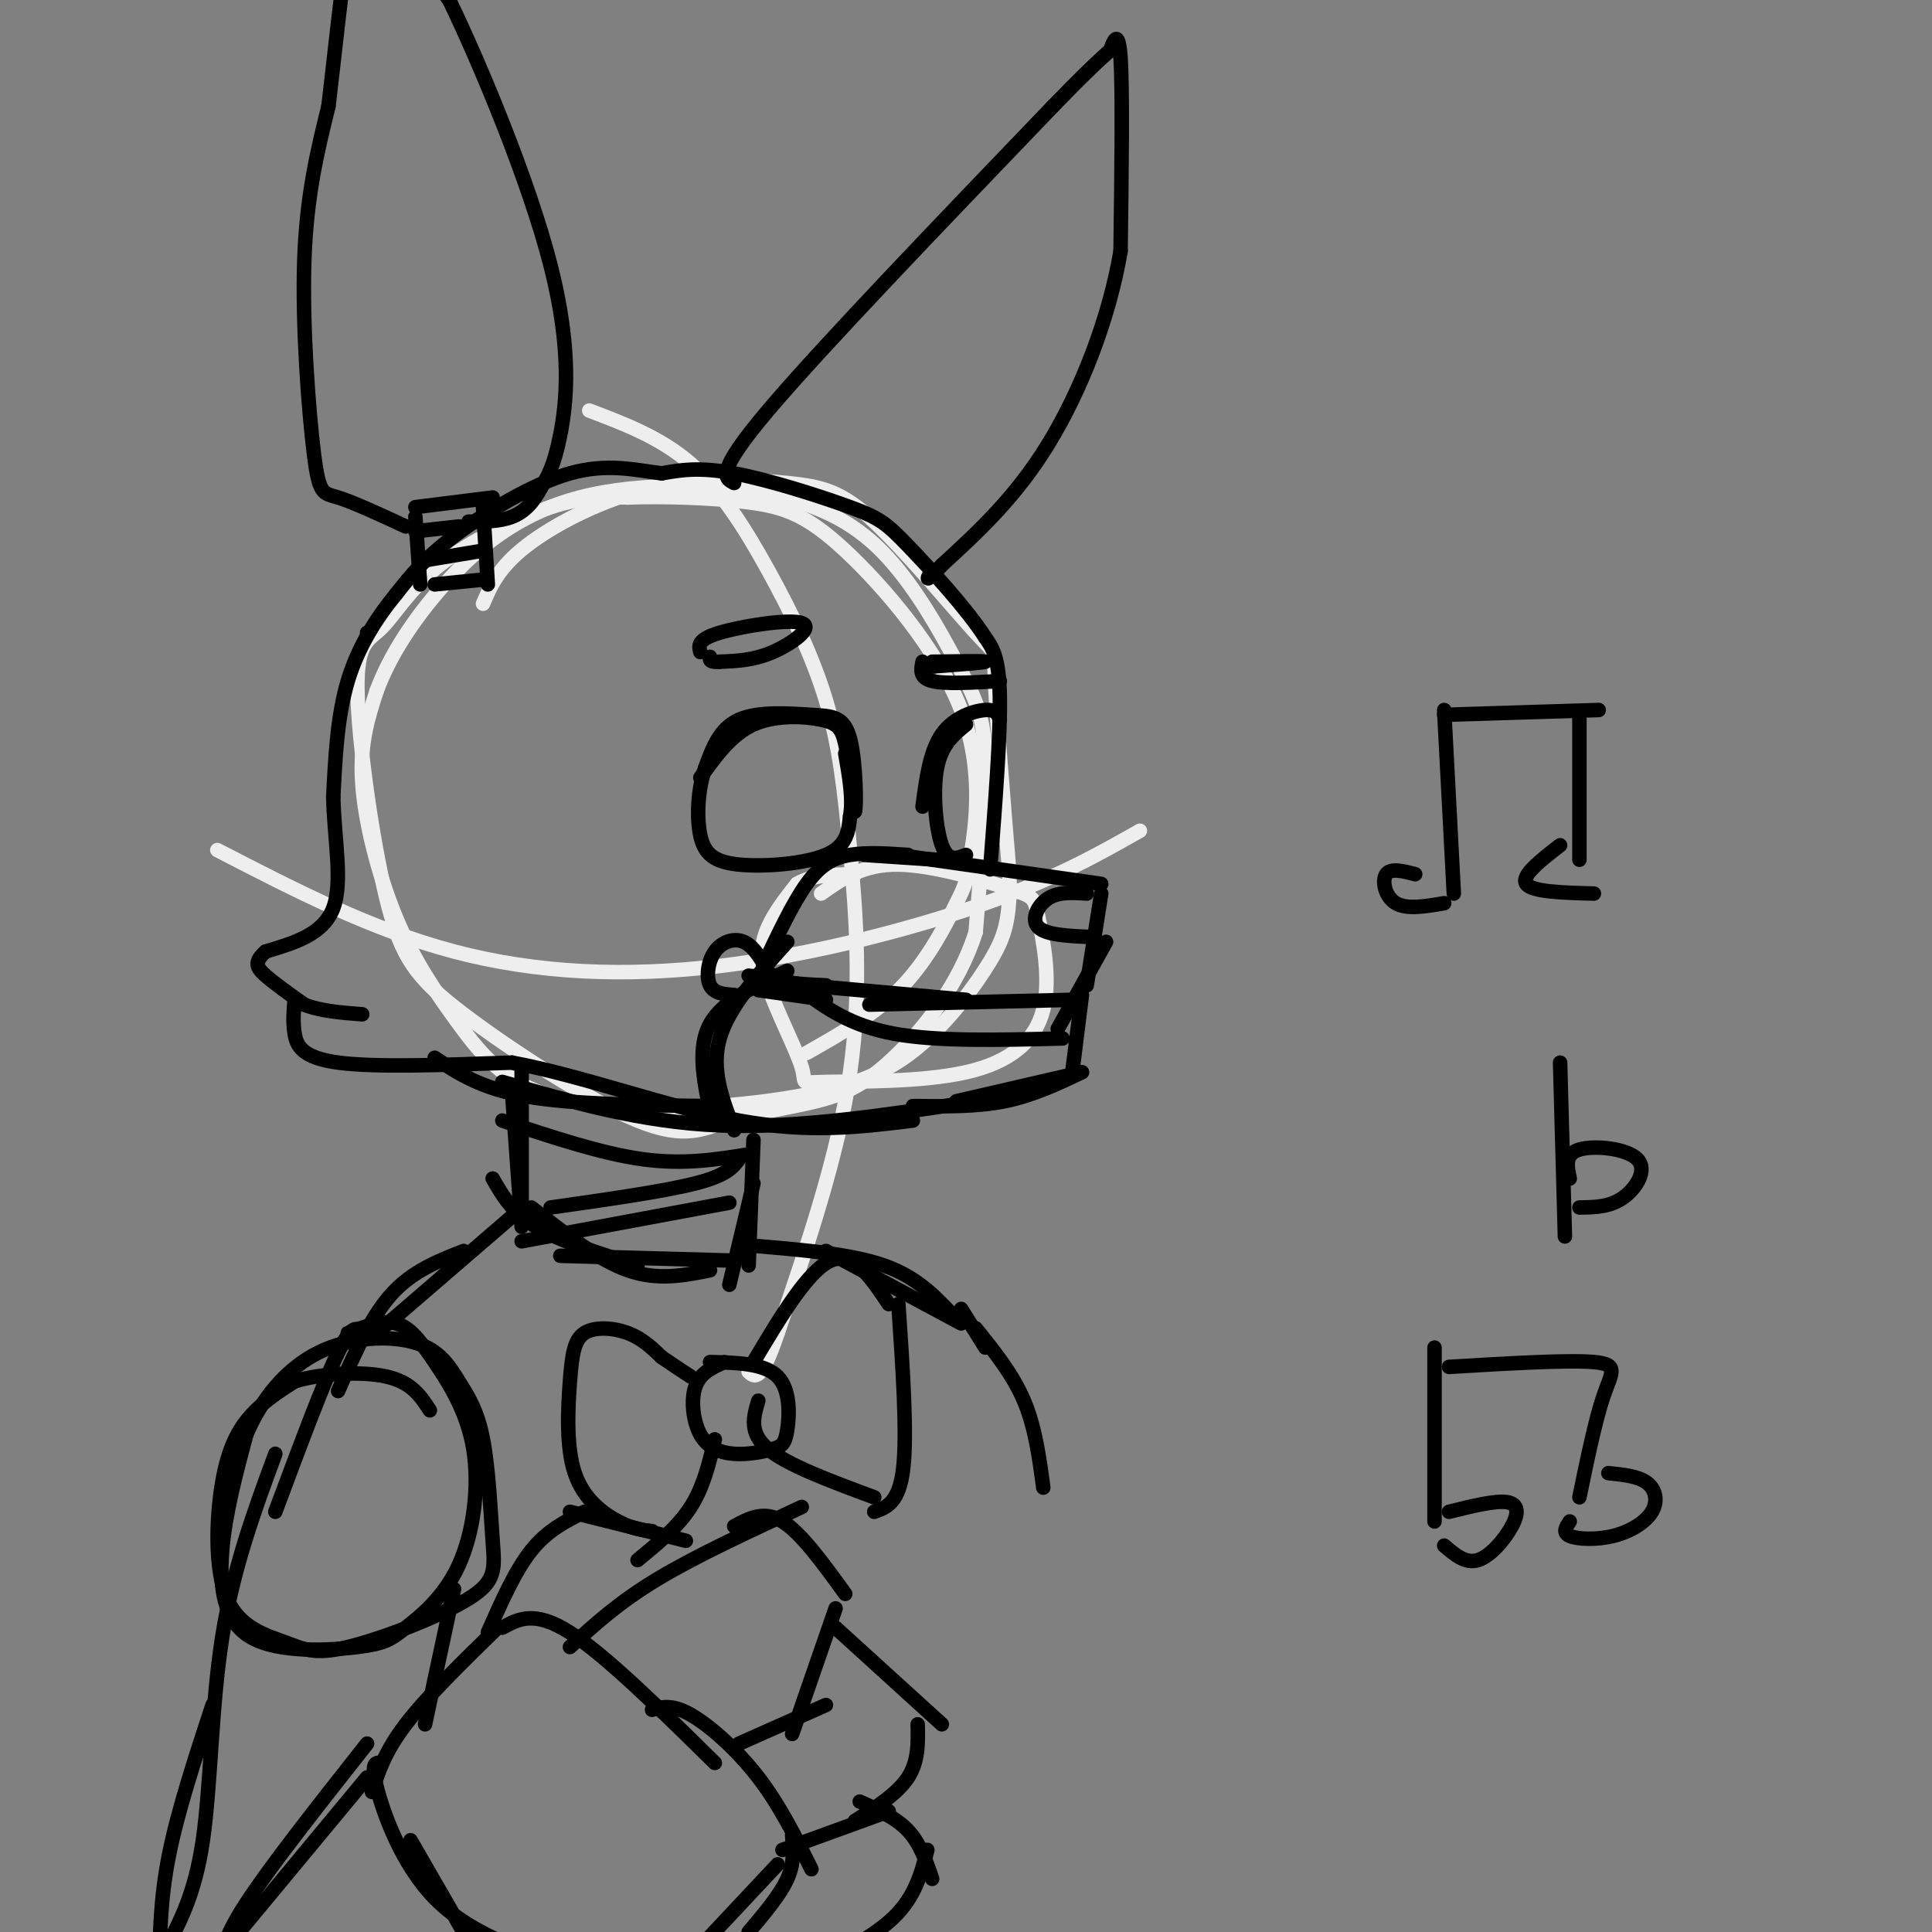 <svg viewBox='0 0 400 400' version='1.1' xmlns='http://www.w3.org/2000/svg' xmlns:xlink='http://www.w3.org/1999/xlink'><rect x="0" y="0" width="400" height="400" fill="#808080" stroke="none"/><g fill='none' stroke='rgb(238,238,238)' stroke-width='3' stroke-linecap='round' stroke-linejoin='round'><path d='M100,125c1.606,-3.759 3.213,-7.519 9,-12c5.787,-4.481 15.755,-9.685 26,-12c10.245,-2.315 20.767,-1.742 28,-1c7.233,0.742 11.176,1.652 18,8c6.824,6.348 16.530,18.132 21,23c4.470,4.868 3.706,2.819 4,10c0.294,7.181 1.647,23.590 3,40'/><path d='M209,181c0.166,9.394 -0.918,12.879 -4,18c-3.082,5.121 -8.162,11.878 -14,17c-5.838,5.122 -12.432,8.608 -26,11c-13.568,2.392 -34.108,3.691 -47,1c-12.892,-2.691 -18.136,-9.371 -23,-16c-4.864,-6.629 -9.348,-13.208 -13,-22c-3.652,-8.792 -6.472,-19.798 -7,-28c-0.528,-8.202 1.236,-13.601 3,-19'/><path d='M78,143c2.528,-6.874 7.347,-14.559 14,-22c6.653,-7.441 15.140,-14.638 28,-18c12.860,-3.362 30.092,-2.890 42,0c11.908,2.890 18.491,8.197 24,15c5.509,6.803 9.945,15.101 13,21c3.055,5.899 4.730,9.400 5,18c0.270,8.600 -0.865,22.300 -2,36'/><path d='M202,193c-3.436,10.955 -11.027,20.344 -17,26c-5.973,5.656 -10.328,7.579 -16,9c-5.672,1.421 -12.663,2.339 -18,4c-5.337,1.661 -9.022,4.066 -19,0c-9.978,-4.066 -26.249,-14.601 -36,-22c-9.751,-7.399 -12.981,-11.661 -16,-24c-3.019,-12.339 -5.825,-32.757 -6,-43c-0.175,-10.243 2.283,-10.313 5,-13c2.717,-2.687 5.693,-7.993 12,-13c6.307,-5.007 15.945,-9.716 23,-12c7.055,-2.284 11.528,-2.142 16,-2'/><path d='M130,103c7.304,-0.277 17.564,0.032 25,1c7.436,0.968 12.047,2.595 20,10c7.953,7.405 19.247,20.586 24,33c4.753,12.414 2.965,24.059 2,30c-0.965,5.941 -1.106,6.176 -3,10c-1.894,3.824 -5.541,11.235 -11,17c-5.459,5.765 -12.729,9.882 -20,14'/><path d='M122,85c7.394,2.800 14.787,5.601 21,11c6.213,5.399 11.245,13.397 16,22c4.755,8.603 9.233,17.811 12,27c2.767,9.189 3.822,18.359 5,31c1.178,12.641 2.479,28.755 0,46c-2.479,17.245 -8.740,35.623 -15,54'/><path d='M161,276c-3.500,10.333 -4.750,9.167 -6,8'/><path d='M45,176c15.935,8.238 31.869,16.476 49,21c17.131,4.524 35.458,5.333 55,3c19.542,-2.333 40.298,-7.810 55,-13c14.702,-5.190 23.351,-10.095 32,-15'/><path d='M170,185c4.313,-3.047 8.626,-6.095 16,-6c7.374,0.095 17.808,3.331 23,5c5.192,1.669 5.143,1.771 6,6c0.857,4.229 2.621,12.586 1,19c-1.621,6.414 -6.628,10.887 -16,13c-9.372,2.113 -23.111,1.867 -29,2c-5.889,0.133 -3.929,0.644 -5,-3c-1.071,-3.644 -5.173,-11.443 -7,-17c-1.827,-5.557 -1.379,-8.874 0,-12c1.379,-3.126 3.690,-6.063 6,-9'/><path d='M165,183c3.000,-1.833 7.500,-1.917 12,-2'/></g>
<g fill='none' stroke='rgb(0,0,0)' stroke-width='3' stroke-linecap='round' stroke-linejoin='round'><path d='M186,177c0.000,0.000 42.000,6.000 42,6'/><path d='M228,185c0.000,0.000 -3.000,19.000 -3,19'/><path d='M229,195c0.000,0.000 -10.000,18.000 -10,18'/><path d='M224,206c0.000,0.000 -2.000,16.000 -2,16'/><path d='M224,222c0.000,0.000 -26.000,6.000 -26,6'/><path d='M225,185c-2.911,-0.200 -5.822,-0.400 -8,1c-2.178,1.400 -3.622,4.400 -2,6c1.622,1.600 6.311,1.800 11,2'/><path d='M224,222c-5.083,2.417 -10.167,4.833 -16,6c-5.833,1.167 -12.417,1.083 -19,1'/><path d='M222,207c0.000,0.000 -42.000,1.000 -42,1'/><path d='M200,207c0.000,0.000 -33.000,-3.000 -33,-3'/><path d='M166,205c5.000,3.667 10.000,7.333 19,9c9.000,1.667 22.000,1.333 35,1'/><path d='M205,180c1.083,-14.000 2.167,-28.000 2,-36c-0.167,-8.000 -1.583,-10.000 -3,-12'/><path d='M204,132c-3.695,-5.786 -11.434,-14.252 -16,-19c-4.566,-4.748 -5.960,-5.778 -12,-8c-6.040,-2.222 -16.726,-5.635 -24,-7c-7.274,-1.365 -11.137,-0.683 -15,0'/><path d='M137,98c-5.333,-0.631 -11.167,-2.208 -19,0c-7.833,2.208 -17.667,8.202 -24,13c-6.333,4.798 -9.167,8.399 -12,12'/><path d='M82,123c-3.956,4.800 -7.844,10.800 -10,18c-2.156,7.200 -2.578,15.600 -3,24'/><path d='M69,165c0.156,8.444 2.044,17.556 0,23c-2.044,5.444 -8.022,7.222 -14,9'/><path d='M55,197c-2.533,2.244 -1.867,3.356 0,5c1.867,1.644 4.933,3.822 8,6'/><path d='M63,208c3.333,1.333 7.667,1.667 12,2'/><path d='M61,207c-0.200,2.289 -0.400,4.578 0,7c0.400,2.422 1.400,4.978 9,6c7.600,1.022 21.800,0.511 36,0'/><path d='M106,220c14.444,2.667 32.556,9.333 47,12c14.444,2.667 25.222,1.333 36,0'/><path d='M202,228c-18.333,2.833 -36.667,5.667 -53,5c-16.333,-0.667 -30.667,-4.833 -45,-9'/><path d='M147,229c-14.250,-0.167 -28.500,-0.333 -38,-2c-9.500,-1.667 -14.250,-4.833 -19,-8'/><path d='M108,222c0.000,0.000 0.000,28.000 0,28'/><path d='M106,226c0.000,0.000 2.000,28.000 2,28'/><path d='M110,250c6.917,5.417 13.833,10.833 20,13c6.167,2.167 11.583,1.083 17,0'/><path d='M156,236c0.000,0.000 -1.000,26.000 -1,26'/><path d='M156,245c0.000,0.000 -5.000,21.000 -5,21'/><path d='M104,232c10.250,3.417 20.500,6.833 29,8c8.500,1.167 15.250,0.083 22,-1'/><path d='M153,240c-1.250,1.667 -2.500,3.333 -9,5c-6.500,1.667 -18.250,3.333 -30,5'/><path d='M102,244c2.000,3.500 4.000,7.000 9,10c5.000,3.000 13.000,5.500 21,8'/><path d='M116,260c0.000,0.000 36.000,1.000 36,1'/><path d='M151,249c0.000,0.000 -43.000,8.000 -43,8'/><path d='M107,251c0.000,0.000 -29.000,25.000 -29,25'/><path d='M96,259c-5.333,2.083 -10.667,4.167 -15,9c-4.333,4.833 -7.667,12.417 -11,20'/><path d='M157,258c9.667,0.833 19.333,1.667 26,4c6.667,2.333 10.333,6.167 14,10'/><path d='M171,259c0.000,0.000 28.000,15.000 28,15'/><path d='M147,282c5.651,0.132 11.301,0.264 14,3c2.699,2.736 2.446,8.077 2,11c-0.446,2.923 -1.083,3.430 -3,4c-1.917,0.570 -5.112,1.204 -8,1c-2.888,-0.204 -5.470,-1.247 -7,-4c-1.530,-2.753 -2.009,-7.215 -1,-10c1.009,-2.785 3.504,-3.892 6,-5'/><path d='M148,298c-1.167,4.917 -2.333,9.833 -5,14c-2.667,4.167 -6.833,7.583 -11,11'/><path d='M135,317c-1.978,-0.210 -3.956,-0.421 -7,-2c-3.044,-1.579 -7.156,-4.528 -9,-10c-1.844,-5.472 -1.422,-13.467 -1,-19c0.422,-5.533 0.844,-8.605 3,-10c2.156,-1.395 6.044,-1.113 9,0c2.956,1.113 4.978,3.056 7,5'/><path d='M137,281c2.167,1.500 4.083,2.750 6,4'/><path d='M156,282c5.667,-9.500 11.333,-19.000 16,-21c4.667,-2.000 8.333,3.500 12,9'/><path d='M186,270c0.917,13.417 1.833,26.833 1,34c-0.833,7.167 -3.417,8.083 -6,9'/><path d='M181,310c-9.000,-3.333 -18.000,-6.667 -22,-10c-4.000,-3.333 -3.000,-6.667 -2,-10'/><path d='M299,147c0.000,0.000 2.000,38.000 2,38'/><path d='M299,148c0.000,0.000 32.000,-1.000 32,-1'/><path d='M327,149c0.000,0.000 0.000,29.000 0,29'/><path d='M293,181c-2.533,-0.667 -5.067,-1.333 -6,0c-0.933,1.333 -0.267,4.667 2,6c2.267,1.333 6.133,0.667 10,0'/><path d='M323,175c-4.083,3.167 -8.167,6.333 -7,8c1.167,1.667 7.583,1.833 14,2'/><path d='M323,220c0.000,0.000 1.000,36.000 1,36'/><path d='M325,244c-0.548,-2.536 -1.095,-5.071 2,-6c3.095,-0.929 9.833,-0.250 12,2c2.167,2.250 -0.238,6.071 -3,8c-2.762,1.929 -5.881,1.964 -9,2'/><path d='M297,279c0.000,0.000 0.000,36.000 0,36'/><path d='M300,283c12.333,-0.733 24.667,-1.467 30,-1c5.333,0.467 3.667,2.133 2,7c-1.667,4.867 -3.333,12.933 -5,21'/><path d='M300,313c4.792,-1.185 9.583,-2.369 12,-2c2.417,0.369 2.458,2.292 1,5c-1.458,2.708 -4.417,6.202 -7,7c-2.583,0.798 -4.792,-1.101 -7,-3'/><path d='M333,305c3.097,0.313 6.195,0.625 8,2c1.805,1.375 2.319,3.812 1,6c-1.319,2.188 -4.470,4.128 -8,5c-3.530,0.872 -7.437,0.678 -9,0c-1.563,-0.678 -0.781,-1.839 0,-3'/><path d='M76,131c0.000,0.000 0.100,0.100 0.1,0.1'/><path d='M86,107c0.000,0.000 1.000,14.000 1,14'/><path d='M86,105c0.000,0.000 16.000,-2.000 16,-2'/><path d='M100,105c0.000,0.000 1.000,16.000 1,16'/><path d='M100,120c0.000,0.000 -10.000,1.000 -10,1'/><path d='M88,116c0.000,0.000 12.000,-2.000 12,-2'/><path d='M95,109c0.000,0.000 -9.000,1.000 -9,1'/><path d='M84,109c-5.440,-2.518 -10.881,-5.036 -14,-6c-3.119,-0.964 -3.917,-0.375 -5,-9c-1.083,-8.625 -2.452,-26.464 -2,-40c0.452,-13.536 2.726,-22.768 5,-32'/><path d='M68,22c1.786,-14.786 3.750,-35.750 6,-43c2.250,-7.250 4.786,-0.786 8,5c3.214,5.786 7.107,10.893 11,16'/><path d='M93,0c6.286,12.964 16.500,37.375 21,55c4.500,17.625 3.286,28.464 2,35c-1.286,6.536 -2.643,8.768 -4,11'/><path d='M112,101c-1.556,3.000 -3.444,5.000 -6,6c-2.556,1.000 -5.778,1.000 -9,1'/><path d='M152,100c-2.000,-1.000 -4.000,-2.000 7,-15c11.000,-13.000 35.000,-38.000 59,-63'/><path d='M218,22c11.726,-12.107 11.542,-10.875 12,-12c0.458,-1.125 1.560,-4.607 2,2c0.440,6.607 0.220,23.304 0,40'/><path d='M232,52c-2.356,14.000 -8.244,29.000 -15,40c-6.756,11.000 -14.378,18.000 -22,25'/><path d='M195,117c-4.000,4.333 -3.000,2.667 -2,1'/><path d='M145,161c3.202,-4.470 6.405,-8.940 11,-11c4.595,-2.060 10.583,-1.708 14,-1c3.417,0.708 4.262,1.774 5,5c0.738,3.226 1.369,8.613 2,14'/><path d='M177,168c0.351,-0.944 0.228,-10.305 -1,-15c-1.228,-4.695 -3.561,-4.726 -8,-5c-4.439,-0.274 -10.982,-0.793 -15,1c-4.018,1.793 -5.509,5.896 -7,10'/><path d='M146,159c-1.523,4.348 -1.831,10.217 -1,14c0.831,3.783 2.801,5.480 8,6c5.199,0.520 13.628,-0.137 18,-2c4.372,-1.863 4.686,-4.931 5,-8'/><path d='M176,169c0.667,-3.500 -0.167,-8.250 -1,-13'/><path d='M145,135c-0.345,-1.298 -0.690,-2.595 4,-4c4.690,-1.405 14.417,-2.917 17,-2c2.583,0.917 -1.976,4.262 -6,6c-4.024,1.738 -7.512,1.869 -11,2'/><path d='M149,137c-2.167,0.167 -2.083,-0.417 -2,-1'/><path d='M191,167c0.756,-5.733 1.511,-11.467 4,-15c2.489,-3.533 6.711,-4.867 9,-5c2.289,-0.133 2.644,0.933 3,2'/><path d='M200,150c-2.533,2.067 -5.067,4.133 -6,9c-0.933,4.867 -0.267,12.533 1,16c1.267,3.467 3.133,2.733 5,2'/><path d='M193,137c5.500,-0.083 11.000,-0.167 11,0c0.000,0.167 -5.500,0.583 -11,1'/><path d='M191,137c-0.333,1.667 -0.667,3.333 2,4c2.667,0.667 8.333,0.333 14,0'/><path d='M194,178c0.000,0.000 -15.000,-1.000 -15,-1'/><path d='M188,177c-4.267,-0.289 -8.533,-0.578 -12,0c-3.467,0.578 -6.133,2.022 -9,6c-2.867,3.978 -5.933,10.489 -9,17'/><path d='M158,200c0.667,3.500 6.833,3.750 13,4'/><path d='M163,201c-6.667,3.083 -13.333,6.167 -16,11c-2.667,4.833 -1.333,11.417 0,18'/><path d='M147,223c0.000,0.000 3.000,9.000 3,9'/><path d='M152,234c-2.417,-6.250 -4.833,-12.500 -3,-19c1.833,-6.500 7.917,-13.250 14,-20'/><path d='M171,207c0.000,0.000 -14.000,-2.000 -14,-2'/><path d='M167,204c0.000,0.000 -12.000,-2.000 -12,-2'/><path d='M159,201c-1.494,-2.565 -2.988,-5.131 -5,-6c-2.012,-0.869 -4.542,-0.042 -6,2c-1.458,2.042 -1.845,5.298 -1,7c0.845,1.702 2.923,1.851 5,2'/><path d='M118,341c5.000,-4.583 10.000,-9.167 18,-14c8.000,-4.833 19.000,-9.917 30,-15'/><path d='M152,316c3.083,-1.667 6.167,-3.333 10,-1c3.833,2.333 8.417,8.667 13,15'/><path d='M173,333c0.000,0.000 -9.000,26.000 -9,26'/><path d='M171,353c0.000,0.000 -18.000,8.000 -18,8'/><path d='M173,337c0.000,0.000 22.000,20.000 22,20'/><path d='M190,357c0.083,3.833 0.167,7.667 -2,11c-2.167,3.333 -6.583,6.167 -11,9'/><path d='M184,375c0.000,0.000 -22.000,8.000 -22,8'/><path d='M142,319c0.000,0.000 -24.000,-6.000 -24,-6'/><path d='M121,313c-3.833,1.917 -7.667,3.833 -11,8c-3.333,4.167 -6.167,10.583 -9,17'/><path d='M104,337c3.333,-1.833 6.667,-3.667 14,1c7.333,4.667 18.667,15.833 30,27'/><path d='M135,354c2.067,-0.600 4.133,-1.200 8,1c3.867,2.200 9.533,7.200 14,13c4.467,5.800 7.733,12.400 11,19'/><path d='M164,380c0.250,2.833 0.500,5.667 -1,9c-1.500,3.333 -4.750,7.167 -8,11'/><path d='M103,337c-7.333,7.167 -14.667,14.333 -19,20c-4.333,5.667 -5.667,9.833 -7,14'/><path d='M79,365c-1.156,-0.133 -2.311,-0.267 -1,5c1.311,5.267 5.089,15.933 12,23c6.911,7.067 16.956,10.533 27,14'/><path d='M161,386c0.000,0.000 -15.000,16.000 -15,16'/><path d='M178,373c3.750,1.667 7.500,3.333 10,6c2.500,2.667 3.750,6.333 5,10'/><path d='M192,383c-1.250,4.833 -2.500,9.667 -7,14c-4.500,4.333 -12.250,8.167 -20,12'/><path d='M75,276c-1.000,-1.083 -2.000,-2.167 -5,4c-3.000,6.167 -8.000,19.583 -13,33'/><path d='M57,301c-4.378,11.889 -8.756,23.778 -11,38c-2.244,14.222 -2.356,30.778 -4,42c-1.644,11.222 -4.822,17.111 -8,23'/><path d='M76,361c-10.000,12.667 -20.000,25.333 -25,33c-5.000,7.667 -5.000,10.333 -5,13'/><path d='M72,276c3.566,-1.374 7.133,-2.748 10,-2c2.867,0.748 5.035,3.618 8,8c2.965,4.382 6.726,10.276 8,18c1.274,7.724 0.061,17.278 -3,24c-3.061,6.722 -7.969,10.610 -11,13c-3.031,2.390 -4.183,3.280 -10,4c-5.817,0.720 -16.297,1.271 -22,-2c-5.703,-3.271 -6.629,-10.363 -6,-18c0.629,-7.637 2.815,-15.818 5,-24'/><path d='M51,297c3.084,-7.342 8.293,-13.699 15,-17c6.707,-3.301 14.911,-3.548 20,-2c5.089,1.548 7.063,4.890 9,8c1.937,3.110 3.839,5.988 5,12c1.161,6.012 1.582,15.157 2,21c0.418,5.843 0.833,8.385 -5,12c-5.833,3.615 -17.915,8.303 -25,10c-7.085,1.697 -9.172,0.402 -13,-1c-3.828,-1.402 -9.397,-2.912 -12,-9c-2.603,-6.088 -2.239,-16.754 -1,-24c1.239,-7.246 3.354,-11.070 6,-14c2.646,-2.930 5.823,-4.965 9,-7'/><path d='M61,286c5.222,-1.622 13.778,-2.178 19,-1c5.222,1.178 7.111,4.089 9,7'/><path d='M94,329c0.000,0.000 -6.000,28.000 -6,28'/><path d='M44,353c-3.583,10.917 -7.167,21.833 -9,31c-1.833,9.167 -1.917,16.583 -2,24'/><path d='M76,368c0.000,0.000 -34.000,41.000 -34,41'/><path d='M85,381c0.000,0.000 15.000,26.000 15,26'/><path d='M199,271c0.000,0.000 5.000,8.000 5,8'/><path d='M202,275c3.833,4.750 7.667,9.500 10,15c2.333,5.500 3.167,11.750 4,18'/></g>
</svg>